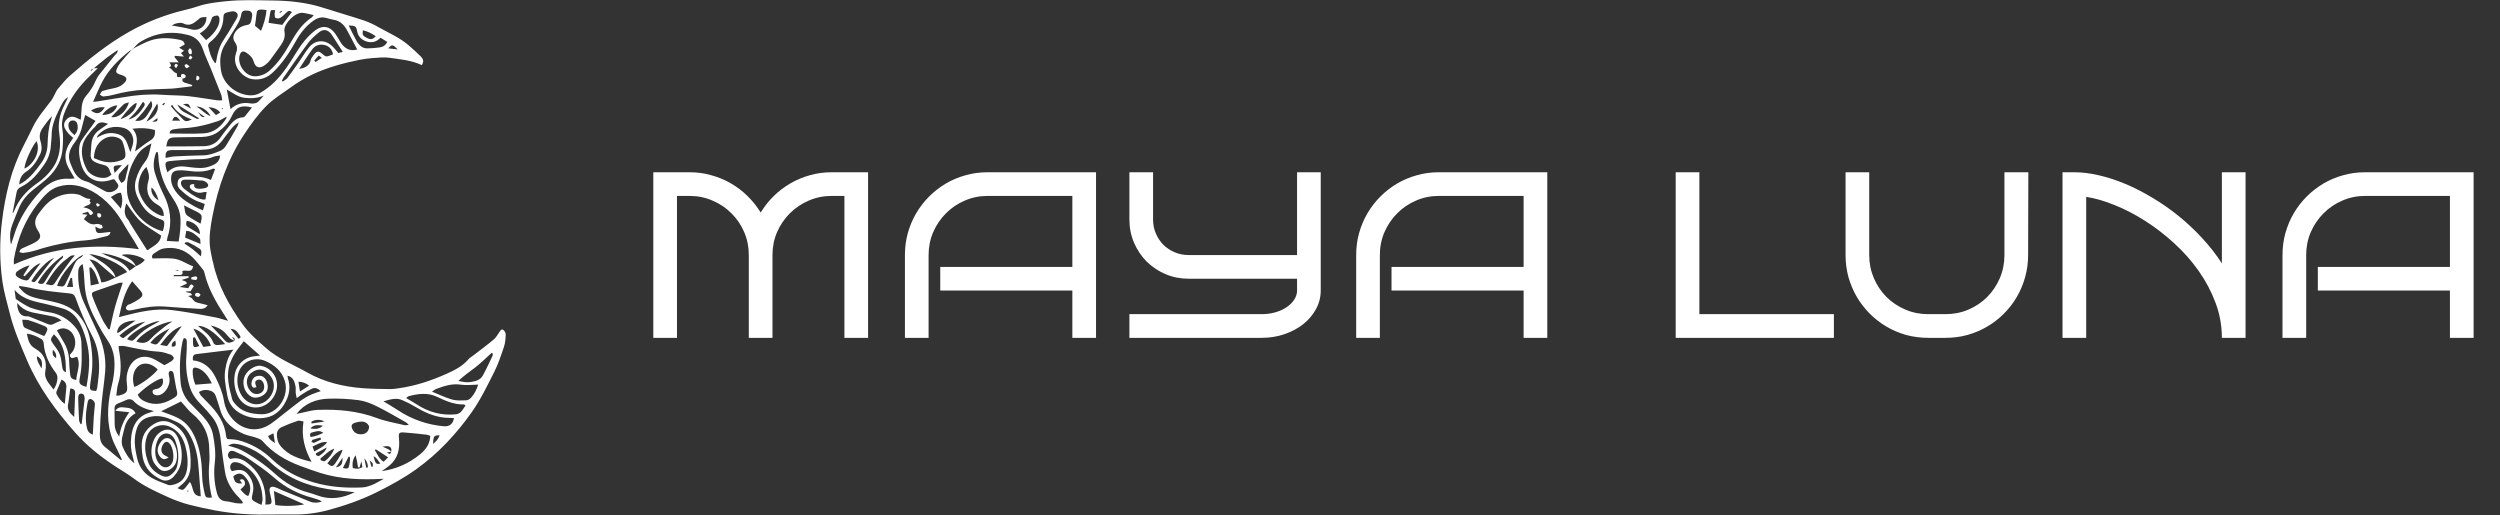 <svg width="296" height="61" viewBox="0 0 296 61" fill="none" xmlns="http://www.w3.org/2000/svg">
<rect x="0" y="0" width="296" height="61" fill="#333333" stroke="none"/>
<path d="M91.461 40H88.658V30.197C88.658 29.231 88.476 28.324 88.111 27.477C87.747 26.629 87.245 25.891 86.607 25.262C85.978 24.624 85.236 24.122 84.379 23.758C83.531 23.384 82.624 23.197 81.658 23.197H80.154V40H77.352V20.395H81.658C82.551 20.395 83.408 20.513 84.228 20.75C85.058 20.978 85.833 21.301 86.553 21.721C87.273 22.14 87.929 22.641 88.522 23.225C89.114 23.808 89.629 24.455 90.066 25.166C90.495 24.455 91.005 23.808 91.598 23.225C92.19 22.641 92.846 22.14 93.566 21.721C94.287 21.301 95.057 20.978 95.877 20.75C96.706 20.513 97.568 20.395 98.461 20.395H102.781V40H99.978V23.197H98.461C97.495 23.197 96.588 23.384 95.74 23.758C94.893 24.122 94.15 24.624 93.512 25.262C92.883 25.891 92.382 26.629 92.008 27.477C91.643 28.324 91.461 29.231 91.461 30.197V40ZM129.77 40H126.967V34.395H111.326V31.605H126.967V23.197H116.918C115.961 23.197 115.059 23.384 114.211 23.758C113.363 24.122 112.625 24.624 111.996 25.262C111.367 25.891 110.866 26.629 110.492 27.477C110.128 28.324 109.945 29.231 109.945 30.197V40H107.143V30.197C107.143 29.295 107.257 28.429 107.484 27.6C107.721 26.761 108.049 25.982 108.469 25.262C108.897 24.533 109.408 23.872 110 23.279C110.602 22.678 111.262 22.163 111.982 21.734C112.712 21.306 113.491 20.978 114.32 20.75C115.15 20.513 116.016 20.395 116.918 20.395H129.77V40ZM156.375 34.395C156.375 35.178 156.188 35.912 155.814 36.596C155.45 37.27 154.949 37.863 154.311 38.373C153.682 38.874 152.943 39.271 152.096 39.562C151.248 39.854 150.341 40 149.375 40H133.721V37.197H149.375C149.949 37.197 150.492 37.124 151.002 36.978C151.512 36.833 151.954 36.632 152.328 36.377C152.711 36.122 153.012 35.825 153.23 35.488C153.458 35.142 153.572 34.777 153.572 34.395V33H140.721C139.755 33 138.843 32.818 137.986 32.453C137.139 32.089 136.396 31.592 135.758 30.963C135.129 30.325 134.632 29.582 134.268 28.734C133.903 27.878 133.721 26.966 133.721 26V20.395H136.523V26C136.523 26.583 136.633 27.13 136.852 27.641C137.07 28.151 137.367 28.598 137.74 28.98C138.123 29.354 138.57 29.65 139.08 29.869C139.59 30.088 140.137 30.197 140.721 30.197H153.572V20.395H156.375V34.395ZM183.199 40H180.396V34.395H164.756V31.605H180.396V23.197H170.348C169.391 23.197 168.488 23.384 167.641 23.758C166.793 24.122 166.055 24.624 165.426 25.262C164.797 25.891 164.296 26.629 163.922 27.477C163.557 28.324 163.375 29.231 163.375 30.197V40H160.572V30.197C160.572 29.295 160.686 28.429 160.914 27.6C161.151 26.761 161.479 25.982 161.898 25.262C162.327 24.533 162.837 23.872 163.43 23.279C164.031 22.678 164.692 22.163 165.412 21.734C166.141 21.306 166.921 20.978 167.75 20.75C168.579 20.513 169.445 20.395 170.348 20.395H183.199V40ZM217.133 40H198.402V20.395H201.205V37.197H217.133V40ZM240.156 20.395L240.129 30.197C240.129 31.109 240.01 31.984 239.773 32.822C239.546 33.652 239.217 34.431 238.789 35.16C238.37 35.88 237.859 36.541 237.258 37.143C236.665 37.735 236.005 38.245 235.275 38.674C234.555 39.093 233.781 39.421 232.951 39.658C232.122 39.886 231.256 40 230.354 40H228.289C227.387 40 226.516 39.886 225.678 39.658C224.848 39.421 224.069 39.089 223.34 38.66C222.62 38.232 221.964 37.721 221.371 37.129C220.779 36.527 220.268 35.867 219.84 35.147C219.421 34.417 219.092 33.638 218.855 32.809C218.628 31.97 218.514 31.1 218.514 30.197V20.395H221.316V30.197C221.316 31.163 221.499 32.075 221.863 32.932C222.228 33.779 222.725 34.522 223.354 35.16C223.992 35.789 224.734 36.286 225.582 36.65C226.43 37.015 227.332 37.197 228.289 37.197H230.354C231.32 37.197 232.227 37.015 233.074 36.65C233.922 36.286 234.66 35.789 235.289 35.16C235.918 34.522 236.415 33.779 236.779 32.932C237.144 32.075 237.326 31.163 237.326 30.197V20.395H240.129H240.156ZM247.006 40H244.203V20.395H245.598C246.509 20.395 247.475 20.513 248.496 20.75C249.526 20.987 250.574 21.329 251.641 21.775C252.707 22.222 253.769 22.764 254.826 23.402C255.893 24.031 256.923 24.747 257.916 25.549C258.91 26.351 259.844 27.226 260.719 28.174C261.594 29.113 262.378 30.115 263.07 31.182V20.395H265.873V40H263.07C263.07 38.56 262.82 37.175 262.318 35.844C261.817 34.504 261.147 33.242 260.309 32.057C259.47 30.872 258.504 29.783 257.41 28.789C256.316 27.787 255.173 26.907 253.979 26.15C252.794 25.394 251.6 24.774 250.396 24.291C249.193 23.799 248.063 23.471 247.006 23.307V40ZM292.875 40H290.072V34.395H274.432V31.605H290.072V23.197H280.023C279.066 23.197 278.164 23.384 277.316 23.758C276.469 24.122 275.73 24.624 275.102 25.262C274.473 25.891 273.971 26.629 273.598 27.477C273.233 28.324 273.051 29.231 273.051 30.197V40H270.248V30.197C270.248 29.295 270.362 28.429 270.59 27.6C270.827 26.761 271.155 25.982 271.574 25.262C272.003 24.533 272.513 23.872 273.105 23.279C273.707 22.678 274.368 22.163 275.088 21.734C275.817 21.306 276.596 20.978 277.426 20.75C278.255 20.513 279.121 20.395 280.023 20.395H292.875V40Z" fill="white"/>
<g clip-path="url(#clip0)">
<path d="M49.938 7.709C48.704 7.126 47.399 7.028 46.123 6.841C45.471 6.745 44.789 6.83 44.123 6.876C43.587 6.913 43.054 6.986 42.528 7.093C40.641 7.479 38.793 7.972 37.032 8.797C36.084 9.248 35.182 9.788 34.337 10.41C33.399 11.093 32.398 11.68 31.566 12.514C30.517 13.567 29.661 14.764 28.856 15.997C26.93 18.933 25.81 22.195 25.152 25.614C24.925 26.79 24.735 27.994 24.86 29.205C24.916 29.754 25.057 30.296 25.161 30.84C25.174 30.905 25.205 30.966 25.218 31.032C25.785 33.774 27.114 36.147 28.727 38.403C29.506 39.492 30.502 40.327 31.487 41.201C32.936 42.485 34.726 43.166 36.376 44.101C38.442 45.268 40.691 45.797 43.035 45.969C44.104 46.045 45.178 46.052 46.251 46.069C46.563 46.06 46.874 46.028 47.182 45.972C49.194 45.697 51.1 45.057 52.94 44.228C53.874 43.808 54.794 43.335 55.479 42.522C55.634 42.343 55.864 42.221 56.058 42.071C56.853 41.456 57.664 40.86 58.435 40.215C58.717 39.979 58.917 39.637 59.127 39.322C59.245 39.144 59.361 38.919 59.575 39.054C59.661 39.116 59.733 39.196 59.785 39.289C59.837 39.382 59.868 39.484 59.876 39.59C59.858 40.078 59.828 40.585 59.675 41.043C59.337 42.056 58.999 43.083 58.518 44.035C57.699 45.661 56.893 47.336 55.845 48.815C54.021 51.391 51.883 53.694 49.282 55.557C47.818 56.606 46.264 57.453 44.66 58.253C42.745 59.209 40.744 59.897 38.686 60.442C37.341 60.787 35.954 60.946 34.565 60.914C33.268 60.895 31.967 60.936 30.67 60.926C29.933 60.921 29.195 60.883 28.459 60.827C26.398 60.669 24.383 60.259 22.389 59.755C21.525 59.525 20.682 59.221 19.87 58.846C18.484 58.221 17.099 57.596 15.868 56.675C15.07 56.071 14.185 55.58 13.35 55.016C11.73 53.928 10.219 52.706 8.924 51.242C6.621 48.639 4.568 45.883 3.195 42.648C2.435 40.861 1.655 39.085 1.181 37.2C0.856 35.904 0.464 34.609 0.28 33.295C-0.049 30.907 -0.059 28.485 0.249 26.094C0.426 24.59 0.709 23.1 1.097 21.635C1.527 20.04 2.131 18.497 2.898 17.034C3.241 16.383 3.563 15.721 3.884 15.057C4.442 13.896 5.286 12.94 6.052 11.924C6.26 11.648 6.393 11.314 6.562 11.008C6.635 10.846 6.725 10.691 6.831 10.548C7.299 10.012 7.737 9.437 8.27 8.97C10.471 7.037 12.749 5.195 15.314 3.752C17.362 2.597 19.564 1.735 21.854 1.192C22.397 1.063 22.939 0.917 23.467 0.738C24.536 0.375 25.639 0.266 26.754 0.148C28.587 -0.049 30.422 0.035 32.252 0.058C34.265 0.082 36.268 0.282 38.207 0.901C39.846 1.426 41.502 1.899 43.135 2.439C43.726 2.648 44.296 2.912 44.837 3.23C46.022 3.899 47.29 4.436 48.34 5.327C48.851 5.76 49.343 6.215 49.818 6.686C50.071 6.942 50.245 7.259 49.938 7.709ZM46.321 53.48C46.42 52.908 46.137 52.713 45.286 52.887C45.595 53.023 45.812 53.101 46.01 53.21C46.126 53.291 46.233 53.385 46.329 53.489L45.814 53.569C46.117 53.824 46.258 53.775 46.321 53.48ZM27.784 40.369C27.599 40.266 27.391 40.191 27.234 40.053C27.034 39.874 26.882 39.652 26.697 39.456C26.215 38.936 25.597 38.686 24.949 38.529C25.441 39.046 25.948 39.538 26.41 40.07C26.922 40.659 27.037 40.705 27.77 40.361C27.811 40.081 27.811 40.081 27.474 39.878L27.784 40.369ZM16.089 31.527C14.878 30.698 13.489 30.166 12.034 29.972C13.16 30.613 14.542 30.799 15.333 32.055L16.077 31.519C16.49 31.352 16.864 31.132 17.152 30.782C16.633 30.28 15.122 29.951 14.389 30.189C15.091 30.497 15.777 30.784 16.089 31.527ZM13.669 32.872L15.052 32.213C14.533 31.366 11.98 30.159 10.572 30.088C10.841 30.255 11.03 30.362 11.209 30.48C11.691 30.798 12.209 31.077 12.643 31.452C13.076 31.827 13.55 32.248 13.678 32.881C13.003 32.302 12.335 31.712 11.647 31.145C11.347 30.899 10.978 30.749 10.59 30.715C11.279 31.519 11.767 32.412 11.995 33.436C12.647 33.403 13.141 33.084 13.671 32.867L13.669 32.872ZM11.11 8.072H11.583C11.178 8.468 10.882 8.763 10.581 9.055C9.408 10.176 8.45 11.461 7.795 12.95C7.467 13.694 7.238 14.48 7.384 15.294C7.522 16.056 7.46 16.801 7.412 17.558C7.323 18.903 6.725 20.001 5.8 20.921C5.247 21.468 4.607 21.93 3.993 22.413C3.26 22.99 2.658 23.672 2.284 24.528C1.997 25.181 1.746 25.85 1.49 26.514C1.167 27.348 1.119 27.979 1.298 28.971C1.415 28.618 1.528 28.305 1.623 27.989C2.237 25.91 3.377 24.142 4.861 22.585C5.778 21.614 6.885 21.057 8.266 21.167C8.457 21.166 8.648 21.152 8.837 21.124C8.577 20.678 8.354 20.294 8.136 19.91C7.53 18.839 7.659 17.817 8.325 16.825L8.666 16.318C8.456 16.134 8.27 16.006 8.128 15.838C7.949 15.619 7.754 15.387 7.652 15.123C7.501 14.738 7.63 14.378 7.929 14.088C8.228 13.799 8.596 13.75 8.983 13.916C9.139 13.983 9.291 14.059 9.553 14.184C9.591 13.756 9.642 13.412 9.649 13.066C9.665 12.427 9.777 11.824 10.215 11.324C10.686 10.785 11.068 10.174 11.345 9.515C11.452 9.268 11.591 9.037 11.759 8.828C12.366 8.058 12.991 7.303 13.601 6.535C13.722 6.384 13.96 6.284 13.926 5.929C13.456 6.256 13.044 6.518 12.66 6.816C12.134 7.224 11.629 7.659 11.114 8.082L10.733 8.3L10.811 8.389L11.11 8.072ZM15.769 5.743L15.557 5.929C15.474 5.96 15.393 5.999 15.318 6.047C14.047 7.056 12.908 8.19 12.134 9.631C11.729 10.384 11.417 11.187 11.022 12.056C11.262 12.036 11.369 12.033 11.475 12.017C12.908 11.789 14.341 11.537 15.775 11.337C16.507 11.243 17.243 11.193 17.981 11.186C18.627 11.173 19.275 11.232 19.922 11.262C20.728 11.3 21.534 11.3 22.33 11.39C23.463 11.519 24.588 11.717 25.717 11.877C25.914 11.889 26.111 11.889 26.308 11.877C26.267 11.632 26.264 11.407 26.189 11.21C25.805 10.213 25.407 9.223 25.007 8.232C24.682 7.428 24.302 6.643 24.021 5.821C23.723 4.934 23.162 4.367 22.269 4.14C20.238 3.625 18.313 3.891 16.535 5.014C16.246 5.206 16.021 5.5 15.769 5.743ZM16.45 29.5C16.229 29.12 16.049 28.794 15.854 28.477C15.527 27.947 15.168 27.435 14.863 26.894C13.872 25.134 12.657 23.579 10.836 22.607C9.597 21.947 8.275 21.663 6.889 22.1C5.856 22.427 5.187 23.235 4.542 24.033C2.983 25.972 2.09 28.214 1.653 30.642C1.614 30.866 1.648 31.102 1.648 31.311C6.385 29.188 11.284 28.848 16.447 29.502L16.45 29.5ZM23.773 58.76C23.708 57.911 23.651 57.137 23.589 56.366C23.538 55.741 23.499 55.115 23.422 54.501C23.274 53.362 22.957 52.278 22.347 51.286C22.008 50.737 21.588 50.273 21.012 50.001C20.026 49.534 19.031 49.09 17.861 49.332C17.059 49.498 16.517 49.876 16.232 50.639C15.774 51.873 15.963 53.094 16.258 54.327C16.495 55.329 17.088 56.067 17.941 56.567C18.553 56.924 19.244 57.152 19.908 57.415C20.041 57.469 20.218 57.446 20.368 57.42C21.395 57.241 21.968 56.631 22.139 55.598C22.291 54.674 22.196 53.768 21.96 52.88C21.683 51.852 21.153 51.004 20.127 50.531C19.088 50.047 17.817 50.531 17.419 51.614C17.027 52.676 17.169 53.739 17.556 54.755C17.835 55.488 18.431 55.986 19.142 56.322C19.485 56.484 19.844 56.505 20.163 56.273C20.531 56.005 20.848 55.675 20.961 55.224C21.23 54.153 21.12 53.101 20.711 52.08C20.655 51.958 20.584 51.843 20.498 51.739C20.102 51.223 19.437 51.183 18.983 51.639C18.408 52.214 18.007 54.002 18.919 54.987C19.412 55.518 20.068 55.433 20.391 54.782C20.677 54.21 20.496 52.945 20.063 52.487C19.86 52.271 19.615 52.25 19.424 52.467C19.005 52.951 18.935 53.685 19.622 53.977C19.732 54.023 19.835 54.087 19.967 54.155C19.519 54.458 19.26 54.428 18.96 54.083C18.522 53.578 18.572 52.898 19.095 52.256C19.532 51.72 20.098 51.73 20.476 52.309C20.899 52.954 21.054 53.737 20.908 54.493C20.799 55.118 20.253 55.66 19.658 55.755C19.063 55.85 18.726 55.424 18.396 55.025C17.663 54.142 17.829 52.322 18.622 51.47C19.413 50.618 20.554 50.608 21.086 51.86C21.478 52.779 21.624 53.728 21.445 54.737C21.323 55.412 21.006 55.947 20.56 56.434C20.154 56.876 19.601 57.027 19.096 56.791C17.992 56.27 17.177 55.475 16.918 54.239C16.835 53.801 16.789 53.358 16.779 52.912C16.735 51.751 17.174 50.844 18.201 50.222C18.871 49.816 19.529 49.73 20.239 50.061C21.206 50.508 21.841 51.26 22.197 52.248C22.543 53.209 22.606 54.207 22.562 55.219C22.521 56.173 22.138 56.937 21.36 57.502C21.244 57.596 21.133 57.697 21.027 57.803C21.595 58.078 21.679 58.071 21.986 57.697C22.146 57.505 22.296 57.303 22.482 57.064C22.945 57.654 22.66 58.704 23.77 58.762L23.773 58.76ZM42.295 5.86C41.896 5.106 41.505 4.386 41.13 3.658C40.772 2.966 40.288 2.459 39.476 2.334C39.211 2.289 38.95 2.225 38.694 2.143C38.111 1.964 37.602 2.097 37.113 2.445C36.217 3.081 35.56 3.919 35.033 4.864C34.292 6.195 33.464 7.454 32.36 8.526C31.656 9.209 30.828 9.526 29.851 9.371C28.668 9.183 27.447 7.753 27.931 6.357C28.101 5.871 28.153 5.463 27.807 4.986C27.491 4.554 27.628 4.049 27.98 3.631C28.317 3.236 28.761 3.036 29.257 2.956C29.518 2.915 29.665 2.789 29.724 2.551C29.786 2.336 29.829 2.117 29.854 1.895C29.884 1.496 29.727 1.304 29.339 1.259C28.927 1.21 28.628 1.28 28.569 1.681C28.461 2.405 28.058 3.006 27.673 3.61C27.327 4.157 26.983 4.704 26.645 5.256C26.253 5.888 26.056 6.621 26.078 7.363C26.094 7.953 26.152 8.592 26.393 9.117C26.599 9.566 26.893 9.97 27.259 10.303C27.624 10.637 28.053 10.894 28.52 11.06C29.299 11.347 30.12 11.417 30.858 10.97C31.452 10.617 32.004 10.196 32.5 9.715C33.504 8.719 34.271 7.537 35.008 6.332C35.624 5.319 36.333 4.367 37.278 3.627C38.182 2.922 39.09 3.091 39.735 4.046C39.922 4.324 40.093 4.615 40.26 4.903C40.73 5.697 41.364 6.125 42.295 5.86ZM30.367 45.823C30.074 45.983 29.901 45.901 29.804 45.645C29.696 45.362 29.859 44.871 30.112 44.674C30.394 44.454 30.911 44.431 31.187 44.627C31.669 44.971 31.864 45.89 31.56 46.389C31.22 46.946 30.342 47.246 29.8 46.991C29.057 46.641 28.645 45.624 28.893 44.748C29.116 43.959 30.127 43.203 30.869 43.313C31.385 43.388 31.857 43.645 32.199 44.037C33.321 45.297 32.758 47.047 31.599 47.832C30.384 48.655 28.791 48.209 28.153 46.879C27.804 46.148 27.671 45.334 27.769 44.53C27.827 43.936 28.087 43.379 28.507 42.953C28.926 42.526 29.479 42.256 30.073 42.186C30.28 42.158 30.486 42.134 30.79 42.096L28.868 40.4C28.491 40.901 28.128 41.322 27.837 41.789C27.576 42.202 27.364 42.643 27.206 43.105C26.737 44.514 27.135 45.884 27.482 47.247C27.534 47.453 27.689 47.644 27.829 47.812C28.645 48.789 29.749 49.01 30.956 49.048C32.844 49.107 34.285 46.923 33.723 45.102C33.348 43.891 32.46 43.199 31.411 42.738C30.043 42.138 28.316 42.889 28.129 44.642C28.034 45.404 28.205 46.176 28.613 46.827C29.23 47.795 30.507 48.277 31.564 47.423C32.386 46.76 32.83 45.426 31.923 44.394C31.296 43.684 30.552 43.523 29.75 44.148C28.885 44.823 29.212 46.06 29.881 46.502C30.07 46.625 30.297 46.677 30.521 46.648C30.745 46.618 30.951 46.51 31.102 46.342C31.364 46.042 31.328 45.408 31.033 45.108C30.959 45.023 30.857 44.965 30.745 44.947C30.633 44.928 30.518 44.949 30.419 45.005C30.204 45.115 30.179 45.309 30.258 45.522C30.289 45.623 30.327 45.72 30.367 45.823ZM18.07 30.601C18.891 30.601 19.719 30.533 20.53 30.62C21.377 30.709 22.079 31.245 22.866 31.534C22.697 32.448 21.983 31.843 21.578 32.114C21.701 32.457 21.531 32.583 21.183 32.561C20.981 32.549 20.778 32.561 20.576 32.561C20.576 32.609 20.576 32.657 20.576 32.705H22.319C22.33 32.763 22.341 32.819 22.352 32.876L21.521 33.144C21.747 33.295 22.068 33.228 22.127 33.574L21.278 33.981L22.286 34.121C22.589 33.585 22.589 33.585 22.948 33.864C22.822 34.066 22.695 34.269 22.566 34.477L21.976 34.523C22.201 34.753 22.612 34.523 22.735 34.947L22.28 35.051C22.477 35.183 22.718 35.263 22.818 35.428C23.021 35.762 23.321 35.836 23.657 35.902C23.948 35.959 24.233 36.049 24.588 36.143C24.284 36.58 23.923 36.584 23.576 36.565C22.259 36.489 20.941 36.417 19.628 36.303C18.383 36.194 17.176 36.371 15.973 36.646C15.737 36.712 15.494 36.75 15.249 36.759C15.127 36.759 14.934 36.63 14.908 36.526C14.882 36.422 14.987 36.239 15.087 36.141C15.187 36.043 15.335 36.052 15.451 35.987C15.822 35.784 16.214 35.605 16.546 35.35C16.956 35.035 16.942 34.766 16.607 34.393C16.299 34.051 16.002 33.7 15.649 33.294C14.744 34.539 14.418 35.994 14.084 37.553C14.393 37.471 14.6 37.414 14.808 37.361C16.632 36.897 18.462 36.484 20.363 36.715C21.006 36.794 21.648 36.887 22.287 36.994C23.362 37.178 24.442 37.368 25.512 37.581C25.983 37.67 26.44 37.833 27 37.989C26.839 37.728 26.738 37.559 26.63 37.393C25.604 35.817 24.653 34.205 24.218 32.348C24.198 32.215 24.149 32.088 24.076 31.975C23.674 31.475 23.287 30.957 22.837 30.502C21.87 29.527 20.666 29.185 19.331 29.43C18.937 29.503 18.573 29.788 18.221 30.016C18.037 30.141 17.912 30.348 18.07 30.601ZM45.444 56.688C42.787 56.832 40.314 56.745 37.909 55.991C37.12 55.744 36.343 55.455 35.568 55.171C33.844 54.533 32.299 53.626 31.077 52.218C30.905 52.019 30.596 51.916 30.331 51.824C29.824 51.646 29.279 51.572 28.794 51.355C27.482 50.768 26.443 49.903 26.05 48.437C25.912 47.92 25.714 47.419 25.553 46.909C25.506 46.747 25.418 46.601 25.296 46.485C25.174 46.369 25.024 46.286 24.86 46.247C24.643 46.176 24.414 46.155 24.188 46.184C23.962 46.213 23.746 46.292 23.555 46.415C23.644 46.582 23.694 46.734 23.793 46.843C24.062 47.141 24.353 47.419 24.633 47.705C25.714 48.812 26.61 50.015 26.767 51.622C26.792 51.748 26.837 51.869 26.901 51.98C27.363 52.023 27.771 52.01 28.155 52.106C29.681 52.494 31.078 53.276 32.204 54.373C33.629 55.733 35.323 56.594 37.202 57.133C39.081 57.672 40.988 57.802 42.919 57.71C43.328 57.69 43.745 57.539 44.131 57.384C44.537 57.215 44.915 56.97 45.444 56.688ZM27.636 41.394C26.067 41.583 24.693 41.743 23.323 41.917C22.884 41.972 22.785 42.148 22.84 42.667C24.117 42.795 24.961 43.555 25.506 44.644C25.954 45.537 26.351 46.45 26.516 47.452C26.583 47.871 26.711 48.278 26.896 48.661C27.856 50.598 30.073 51.577 32.099 50.152C32.774 49.678 33.397 49.132 34.057 48.634C34.983 47.939 35.838 47.135 36.93 46.685C37.255 46.551 37.591 46.445 37.974 46.307C37.641 45.973 37.294 45.849 36.913 46.026C36.516 46.224 36.131 46.444 35.758 46.684C35.579 46.794 35.414 46.935 35.131 47.143C35.073 46.836 35.023 46.656 35.008 46.473C34.99 46.229 35.042 45.974 34.989 45.739C34.871 45.212 34.754 44.656 34.037 44.477C34.045 44.58 34.061 44.682 34.085 44.782C34.401 45.723 34.294 46.632 33.853 47.504C33.356 48.487 32.622 49.227 31.511 49.44C30.489 49.636 29.431 49.472 28.519 48.974C27.656 48.518 27.107 47.82 26.921 46.863C26.802 46.25 26.692 45.634 26.632 45.014C26.591 44.596 26.604 44.173 26.671 43.758C26.805 42.95 27.01 42.155 27.636 41.394ZM21.756 40.028C21.699 40.161 21.651 40.297 21.612 40.437C21.281 42.022 21.238 43.631 21.377 45.232C21.445 46.128 21.81 46.977 22.414 47.644C22.927 48.203 23.494 48.715 24.003 49.275C24.56 49.892 25.043 50.58 25.205 51.409C25.424 52.525 25.57 53.649 25.431 54.797C25.291 55.975 25.372 57.168 25.67 58.316C25.818 58.9 26.109 59.318 26.793 59.358C27.169 59.379 27.536 59.516 27.911 59.573C28.165 59.601 28.421 59.615 28.678 59.616L28.755 59.473C28.62 59.287 28.475 59.108 28.32 58.937C27.458 58.08 26.838 57.082 26.639 55.876C26.44 54.671 26.27 53.453 26.146 52.236C26.039 51.192 25.793 50.209 25.127 49.378C24.709 48.857 24.264 48.358 23.794 47.882C23.167 47.251 22.682 46.561 22.434 45.694C22.089 44.538 21.966 43.328 22.069 42.126C22.119 41.59 22.116 41.054 22.116 40.518C22.115 40.317 22.137 40.057 21.756 40.028ZM14.32 54.485L14.434 54.407C14.195 53.909 13.97 53.402 13.717 52.912C12.707 50.983 12.642 48.939 12.981 46.852C13.109 46.061 13.356 45.287 13.46 44.494C13.651 43.037 13.647 41.604 12.743 40.315C12.318 39.686 11.929 39.033 11.578 38.361C10.894 37.102 10.283 35.806 10.09 34.368C9.993 33.641 9.982 32.903 9.919 32.17C9.896 31.895 9.837 31.625 9.779 31.261C9.356 31.524 9.275 31.83 9.263 32.171C9.218 33.413 9.392 34.619 9.909 35.76C10.426 36.9 10.931 38.035 11.468 39.159C12.203 40.677 12.582 42.272 12.454 43.953C12.353 45.241 12.14 46.519 12.025 47.805C11.919 49.002 11.846 50.203 11.82 51.404C11.81 51.93 11.91 52.482 12.364 52.863C13.011 53.409 13.665 53.944 14.317 54.485H14.32ZM19.078 48.695C19.767 48.963 20.456 49.176 21.088 49.499C22.18 50.055 22.809 51.038 23.231 52.14C23.755 53.508 23.909 54.942 23.935 56.402C23.948 57.084 24.082 57.772 24.234 58.44C24.348 58.942 24.437 58.951 25.095 58.913C24.748 57.532 24.645 56.101 24.79 54.685C24.841 54.202 24.777 53.703 24.776 53.217C24.776 51.483 24.117 50.068 22.752 48.972C22.409 48.695 22.14 48.326 21.838 47.998C21.69 47.838 21.545 47.676 21.421 47.541L19.078 48.695ZM35.103 49.006C35.317 48.959 35.53 48.91 35.744 48.869C36.359 48.749 36.97 48.554 37.588 48.53C39.994 48.44 42.357 48.644 44.648 49.506C45.685 49.896 46.804 50.075 47.889 50.337C48.016 50.368 48.157 50.325 48.399 50.309C48.234 50.153 48.167 50.059 48.076 50.009C46.928 49.366 45.796 48.69 44.617 48.108C43.944 47.776 43.208 47.483 42.467 47.381C41.292 47.226 40.107 47.166 38.923 47.202C37.435 47.246 36.093 47.745 35.103 49.006ZM37.138 1.786C36.632 1.681 36.228 1.556 35.816 1.519C34.958 1.441 33.629 2.763 33.665 3.622C33.668 3.667 33.674 3.711 33.683 3.755C33.791 4.343 33.603 4.853 33.266 5.325C32.837 5.924 32.421 6.531 31.978 7.119C31.816 7.332 31.624 7.521 31.409 7.682C30.76 8.171 30.257 8.05 30.032 7.279C29.891 6.796 29.575 6.529 29.215 6.271C28.782 5.96 28.515 6.064 28.373 6.562C28.071 7.629 29.042 9.087 30.263 9.031C30.892 9.007 31.492 8.756 31.951 8.326C32.916 7.468 33.626 6.409 34.259 5.304C34.963 4.076 35.679 2.872 36.901 2.07C36.95 2.037 36.983 1.973 37.138 1.786ZM11.386 46.295C11.443 46.16 11.487 46.02 11.517 45.876C11.601 45.123 11.723 44.369 11.733 43.615C11.751 42.311 11.562 41.033 10.952 39.854C10.177 38.37 9.505 36.834 8.942 35.259C8.81 34.887 8.6 34.776 8.208 34.736C6.609 34.571 5.003 34.431 3.433 34.048C3.061 33.958 2.674 33.921 2.293 33.859L2.226 33.988C2.436 34.206 2.626 34.447 2.859 34.637C3.412 35.09 4.09 35.253 4.77 35.403C5.707 35.611 6.656 35.748 7.56 36.106C8.656 36.539 9.442 37.281 10.002 38.288C10.527 39.225 10.707 40.263 10.837 41.302C10.925 42.008 10.952 42.721 10.919 43.432C10.889 44.147 10.751 44.848 10.673 45.557C10.603 46.182 10.668 46.246 11.386 46.295ZM1.865 35.394C2.235 35.639 2.484 35.824 2.751 35.977C3.078 36.163 3.405 36.374 3.759 36.483C4.397 36.69 5.05 36.848 5.713 36.955C6.828 37.102 7.86 37.624 8.638 38.435C9.265 39.065 9.614 39.745 9.64 40.612C9.681 41.971 9.74 43.327 9.46 44.676C9.301 45.436 9.413 45.557 10.232 45.811C10.537 44.136 10.725 42.471 10.336 40.784C10.134 39.91 9.878 39.062 9.451 38.268C9.011 37.45 8.395 36.824 7.491 36.544C6.854 36.346 6.204 36.187 5.555 36.028C4.19 35.702 2.758 35.528 1.725 34.32C1.772 34.702 1.824 35.085 1.865 35.394ZM19.278 27.373C19.346 27.155 19.399 26.933 19.437 26.708C19.492 26.161 19.423 26.102 18.881 25.917C18.591 25.808 18.312 25.67 18.048 25.506C17.287 25.059 16.813 24.367 16.417 23.605C16.035 22.871 15.849 22.134 16.082 21.295C16.301 20.498 16.682 19.756 17.202 19.113C17.683 18.514 17.709 17.789 17.932 16.979C17.168 17.37 16.63 17.767 16.236 18.365C15.363 19.697 14.93 21.154 15.048 22.735C15.195 24.749 17.234 26.894 19.278 27.373ZM26.978 52.75C27.572 52.947 28.102 53.046 28.554 53.285C30.015 54.066 31.376 55.02 32.605 56.129C33.752 57.163 35.046 57.932 36.548 58.328C36.894 58.417 37.233 58.534 37.568 58.658C39.113 59.232 40.577 58.986 42.001 58.275C40.935 58.156 39.872 58.08 38.823 57.911C36.205 57.489 33.843 56.501 31.899 54.644C30.988 53.779 29.898 53.126 28.704 52.731C28.366 52.616 28.013 52.55 27.656 52.533C27.451 52.528 27.237 52.664 26.978 52.75ZM19.465 43.238C19.752 43.078 20.037 42.944 20.292 42.767C20.423 42.678 20.603 42.482 20.577 42.383C20.548 42.294 20.499 42.213 20.435 42.144C20.371 42.075 20.293 42.021 20.206 41.986C19.742 41.832 19.262 41.662 18.781 41.636C17.411 41.557 16.085 41.254 14.749 40.979C14.53 40.934 14.295 40.973 14.042 40.973C14.053 41.141 14.049 41.229 14.066 41.315C14.321 42.685 14.424 44.046 13.998 45.412C13.857 45.858 13.841 46.352 13.765 46.841C13.862 46.85 13.959 46.85 14.055 46.841C15.064 46.559 15.143 46.433 15.018 45.399C14.932 44.8 15.007 44.19 15.236 43.629C15.746 42.414 16.881 41.928 18.087 42.456C18.553 42.656 18.976 42.959 19.465 43.238ZM16.055 48.933C15.271 49.354 14.881 50.01 14.721 50.764C14.57 51.483 14.216 52.211 14.553 52.968C14.857 53.645 15.211 54.294 15.909 54.856C15.825 54.516 15.781 54.301 15.719 54.091C15.499 53.315 15.438 52.503 15.539 51.704C15.658 50.646 16.05 49.705 17.022 49.138C17.355 48.943 17.75 48.856 18.234 48.674C17.249 48.448 16.427 48.145 15.79 47.459C15.594 47.247 15.274 47.209 14.975 47.343C14.65 47.488 14.326 47.637 13.989 47.762C13.702 47.87 13.557 48.046 13.563 48.361C13.575 49.007 13.554 49.655 13.578 50.3C13.595 50.762 13.746 51.188 14.116 51.688C14.283 50.569 14.685 49.695 15.305 48.807L13.664 48.635C13.993 48.104 14.452 48.223 14.842 48.257C15.293 48.297 15.769 48.369 16.055 48.933ZM45.196 55.777C46.933 55.551 48.432 54.854 49.751 53.78C50.425 53.232 50.902 52.551 50.948 51.612C50.824 51.552 50.693 51.506 50.559 51.474C49.67 51.376 48.781 51.266 47.889 51.206C47.228 51.161 47.173 51.267 47.236 51.921C47.364 53.16 47.116 54.279 46.11 55.121C45.823 55.36 45.502 55.559 45.196 55.777ZM35.933 49.898C35.64 49.859 35.427 49.767 35.264 49.822C34.608 50.036 33.966 50.288 33.34 50.577C33.174 50.649 33.033 50.769 32.934 50.92C32.835 51.072 32.783 51.249 32.784 51.429C32.788 51.93 32.894 52.412 33.217 52.803C34.158 53.952 35.49 54.346 36.891 54.679C36.071 53.203 35.653 51.672 35.933 49.898ZM1.489 25.212L1.546 25.233C1.675 24.959 1.8 24.681 1.936 24.409C2.511 23.261 3.396 22.391 4.439 21.666C5.162 21.174 5.786 20.552 6.281 19.833C7.108 18.616 7.229 17.22 7.021 15.844C6.841 14.672 7.048 13.635 7.538 12.607C7.717 12.235 7.896 11.862 8.075 11.49C7.822 11.633 7.612 11.839 7.464 12.088C7.289 12.373 7.147 12.678 6.997 12.982C6.528 13.926 6.119 14.886 6.116 15.971C6.116 16.371 6.051 16.775 6.026 17.171C5.994 17.978 5.734 18.759 5.276 19.425C4.523 20.524 3.702 21.54 2.469 22.143C2.224 22.263 2.028 22.43 1.973 22.732C1.821 23.558 1.652 24.382 1.489 25.212ZM10.09 13.611C9.957 14.1 9.827 14.504 9.741 14.908C9.596 15.632 9.284 16.312 8.831 16.894C8.288 17.592 7.961 18.395 8.31 19.267C8.686 20.206 9.037 21.202 10.222 21.484C10.54 21.56 10.831 21.758 11.127 21.916C11.575 22.155 12.023 22.418 12.471 22.651C12.919 22.884 13.589 22.718 13.91 22.278C14.204 21.875 13.778 21.64 13.633 21.344C13.607 21.291 13.533 21.262 13.466 21.209C13.386 21.23 13.3 21.246 13.218 21.275C11.528 21.873 10.122 21.174 9.609 19.463C9.493 19.079 9.416 18.684 9.379 18.285C9.329 17.704 9.342 17.106 9.668 16.598C10.027 16.037 10.447 15.514 10.839 14.974C10.99 14.767 11.138 14.558 11.311 14.316L10.09 13.611ZM38.099 59.393C38.037 59.336 37.968 59.285 37.895 59.243C37.6 59.14 37.307 59.027 37.005 58.946C35.295 58.49 33.772 57.718 32.433 56.535C31.485 55.697 30.419 54.988 29.373 54.267C28.899 53.941 28.356 53.711 27.829 53.47C27.587 53.359 27.273 53.297 27.096 53.569C26.92 53.84 26.959 54.119 27.249 54.347C27.973 54.126 28.62 54.325 29.207 54.748C30.551 55.719 31.282 57.047 31.425 58.691C31.456 59.04 31.425 59.393 31.425 59.74C32.108 59.75 32.206 59.66 32.124 59.127C32.077 58.82 31.978 58.52 31.929 58.213C31.85 57.726 32.069 57.53 32.544 57.677C32.862 57.778 33.159 57.945 33.468 58.07C34.543 58.51 35.618 58.943 36.694 59.385C37.144 59.571 37.587 59.547 38.099 59.393ZM19.69 17.334C20.121 17.334 20.497 17.334 20.875 17.334C21.966 17.327 23.056 17.334 24.147 17.308C24.926 17.292 25.58 16.987 26.054 16.356C26.295 16.036 26.51 15.694 26.771 15.389C27.322 14.738 27.757 13.921 28.782 13.894C28.871 13.88 28.951 13.832 29.006 13.761C29.281 13.43 29.544 13.09 29.835 12.724C28.581 12.406 27.942 12.658 27.455 13.718C27.096 14.499 26.54 15.082 25.872 15.582C25.281 16.028 24.588 16.2 23.861 16.219C22.838 16.246 21.814 16.229 20.791 16.26C19.98 16.285 19.83 16.445 19.69 17.334ZM14.537 33.462C14.333 33.48 14.183 33.462 14.051 33.51C13.162 33.811 12.279 34.125 11.393 34.432C10.865 34.615 10.781 34.685 10.976 35.203C11.305 36.075 11.693 36.93 12.092 37.773C12.295 38.201 12.587 38.588 12.839 38.994L12.999 38.967C13.21 38.064 13.392 37.154 13.641 36.262C13.89 35.37 14.207 34.481 14.537 33.462ZM18.68 18.022L18.535 17.988C18.481 18.076 18.435 18.169 18.398 18.265C18.18 19.007 18.113 19.773 18.351 20.505C18.619 21.353 18.951 22.179 19.345 22.976C20.176 24.626 20.421 26.308 19.835 28.082C19.796 28.23 19.767 28.379 19.745 28.529L21.153 28.601C21.309 27.661 21.417 26.762 21.368 25.849C21.317 24.903 20.89 24.101 20.369 23.337C19.353 21.849 18.792 20.206 18.742 18.398C18.73 18.272 18.709 18.146 18.68 18.022ZM55.124 48.005C54.989 47.927 54.95 47.885 54.914 47.886C53.754 47.915 52.739 47.453 51.721 46.974C50.646 46.467 49.539 46.608 48.438 46.892C48.322 46.921 48.226 47.026 48.079 47.128C48.527 47.396 48.941 47.616 49.328 47.87C50.742 48.803 52.284 49.217 53.978 49.054C54.194 49.027 54.395 48.934 54.554 48.786C54.766 48.57 54.922 48.292 55.124 48.005ZM45.399 47.514C46.06 47.918 46.593 48.223 47.101 48.56C48.723 49.641 50.591 50.297 52.534 50.468C53.212 50.529 53.628 50.21 53.754 49.504C53.267 49.474 52.775 49.48 52.296 49.406C51.153 49.227 50.129 48.748 49.148 48.15C48.652 47.853 48.135 47.592 47.603 47.366C46.908 47.068 46.231 47.285 45.399 47.514ZM11.115 18.713C11.318 18.796 11.499 18.872 11.682 18.946C12.496 19.277 13.403 19.301 14.233 19.014C14.746 18.846 14.901 18.651 14.845 18.121C14.788 17.662 14.674 17.212 14.505 16.781C14.437 16.602 14.223 16.424 14.034 16.345C13.373 16.065 12.733 16.125 12.137 16.557C11.404 17.085 11.163 17.836 11.115 18.713ZM12.79 14.669C12.19 14.417 11.681 14.359 11.296 14.964C11.215 15.092 11.066 15.176 10.966 15.294C10.489 15.856 9.98 16.404 9.795 17.143C9.533 18.198 9.817 19.185 10.304 20.104C10.672 20.799 11.917 21.238 12.666 21.004C12.86 20.943 13.024 20.791 13.204 20.679C13.11 20.481 13.024 20.367 13 20.24C12.899 19.794 12.606 19.583 12.169 19.497C11.884 19.439 11.606 19.35 11.342 19.229C10.833 18.997 10.692 18.715 10.744 18.164C10.775 17.832 10.8 17.499 10.817 17.165C10.854 16.459 11.118 15.865 11.695 15.435C12.035 15.183 12.387 14.949 12.79 14.669ZM16.313 46.72C16.478 47.167 16.813 47.378 17.187 47.543C18.474 48.108 19.629 47.754 20.729 47.03C20.986 46.86 21.027 46.642 20.951 46.335C20.807 45.755 20.727 45.158 20.616 44.569C20.583 44.395 20.567 44.211 20.485 44.059C20.449 44.009 20.401 43.97 20.345 43.944C20.29 43.918 20.228 43.906 20.167 43.91C20.077 43.931 19.971 44.093 19.968 44.195C19.968 44.392 20.028 44.59 20.063 44.787C20.185 45.489 19.68 46.447 19.031 46.72C18.891 46.785 18.737 46.814 18.583 46.805C18.338 46.775 18.078 46.698 18.066 46.384C18.056 46.102 18.3 46.107 18.493 46.067C18.581 46.05 18.667 46.025 18.75 45.989C19.232 45.768 19.418 45.313 19.241 44.803C18.713 44.817 17.305 45.734 16.313 46.72ZM14.962 24.071C14.694 24.822 14.643 25.476 15.196 26.061C15.299 26.169 15.335 26.338 15.418 26.47C16.069 27.504 16.723 28.537 17.38 29.567C17.398 29.596 17.459 29.598 17.505 29.614C18.113 29.117 18.994 28.857 19.067 27.881C16.652 26.311 16.653 26.515 14.962 24.071ZM24.247 24.155C24.022 24.065 23.882 24.003 23.735 23.956C22.791 23.662 22.028 23.092 21.323 22.421C21.026 22.138 20.964 21.81 21.063 21.444C21.162 21.078 21.477 20.997 21.79 20.939C21.968 20.914 22.147 20.902 22.327 20.904C23.223 20.872 24.106 20.914 24.978 21.308C25.157 20.829 25.31 20.428 25.463 20.02C25.33 19.982 25.284 19.949 25.25 19.961C24.222 20.425 23.158 20.352 22.082 20.204C21.749 20.157 21.412 20.148 21.077 20.177C20.506 20.23 20.303 20.474 20.258 21.04C20.232 21.465 20.333 21.888 20.548 22.256C21.127 23.339 22.118 23.94 23.146 24.503C23.415 24.648 23.698 24.759 24.026 24.909C24.101 24.632 24.161 24.428 24.243 24.155H24.247ZM56.618 45.538C55.889 45.547 55.217 45.643 54.573 45.545C53.521 45.384 52.588 45.704 51.645 46.049C51.493 46.105 51.366 46.228 51.145 46.37C51.998 46.715 52.742 47.084 53.528 47.306C54.048 47.453 54.63 47.414 55.182 47.4C55.403 47.375 55.607 47.271 55.757 47.108C56.168 46.664 56.433 46.129 56.618 45.538ZM25.472 7.483C25.527 7.446 25.555 7.438 25.561 7.423C25.585 7.338 25.604 7.252 25.618 7.165C25.745 6.297 25.981 5.468 26.475 4.727C26.943 4.022 27.383 3.298 27.806 2.565C27.985 2.25 28.323 1.851 28.036 1.531C27.733 1.193 27.241 1.39 26.83 1.486C26.578 1.545 26.457 1.715 26.457 1.97C26.448 3.252 25.846 4.218 24.864 4.994C24.744 5.089 24.604 5.304 24.633 5.423C24.81 6.147 24.971 6.886 25.472 7.483ZM19.613 18.699C19.963 18.637 20.306 18.538 20.654 18.521C21.79 18.461 22.928 18.415 24.067 18.394C24.803 18.381 25.468 18.12 26.121 17.84C26.381 17.71 26.598 17.509 26.748 17.26C27.226 16.507 27.664 15.729 28.111 14.957C28.17 14.857 28.188 14.735 28.267 14.496C27.759 14.764 27.505 15.104 27.244 15.428C26.922 15.827 26.624 16.245 26.308 16.651C25.86 17.22 25.298 17.606 24.569 17.682C23.993 17.743 23.411 17.765 22.831 17.771C22.004 17.783 21.175 17.746 20.348 17.771C19.706 17.788 19.566 17.982 19.613 18.699ZM40.587 6.14C40.202 5.541 39.833 4.967 39.464 4.393C39.385 4.259 39.298 4.129 39.203 4.006C38.794 3.513 38.299 3.408 37.797 3.806C37.313 4.188 36.837 4.61 36.471 5.103C35.46 6.458 34.507 7.857 33.535 9.241C33.474 9.342 33.422 9.449 33.379 9.558L33.478 9.653C33.664 9.515 33.895 9.409 34.031 9.232C34.503 8.616 34.947 7.982 35.392 7.343C35.8 6.759 36.154 6.132 36.607 5.587C37.324 4.721 38.432 4.66 39.265 5.397C39.545 5.644 39.771 5.95 40.066 6.28L40.587 6.14ZM6.738 39.119C7.002 39.574 7.239 40 7.492 40.416C7.936 41.117 8.176 41.928 8.185 42.757C8.199 43.291 8.243 43.824 8.314 44.354C8.36 44.761 8.51 44.886 9.027 45.003C9.071 44.089 9.597 43.205 9.136 42.247C9.043 42.259 8.951 42.279 8.861 42.308C8.667 42.392 8.463 42.47 8.323 42.247C8.184 42.025 8.373 41.89 8.507 41.738C9.08 41.084 9.03 39.905 8.417 39.295C7.952 38.828 7.288 38.734 6.738 39.119ZM6.338 46.119C6.62 45.727 6.781 45.261 6.801 44.779C6.812 44.566 6.753 44.354 6.633 44.177C5.826 43.126 5.267 41.986 5.174 40.642C5.162 40.463 5.05 40.224 4.91 40.146C4.389 39.86 3.857 39.572 3.181 39.51C3.324 40.237 3.465 40.88 4.155 41.267C5.217 41.861 5.6 42.758 5.363 43.969C5.197 44.849 5.824 45.413 6.338 46.115V46.119ZM19.823 20.4C20.45 19.763 21.152 19.64 21.91 19.724C22.153 19.751 22.397 19.785 22.641 19.813C23.353 19.894 24.074 19.968 24.763 19.724C25.355 19.514 25.983 19.291 26.072 18.412C25.763 18.467 25.489 18.466 25.26 18.566C24.386 18.946 23.46 18.813 22.556 18.883C21.738 18.946 20.916 18.976 20.102 19.075C19.612 19.133 19.543 19.272 19.618 19.744C19.651 19.93 19.731 20.109 19.823 20.4ZM17.339 19.757C16.551 20.466 16.161 21.874 16.5 22.834C16.934 24.065 17.742 24.977 18.958 25.496C19.101 25.54 19.247 25.57 19.395 25.585C19.384 24.949 19.191 24.536 18.64 24.229C17.573 23.636 17.207 22.604 17.565 21.426C17.757 20.824 17.542 20.311 17.339 19.757ZM2.272 21.839C2.467 21.732 2.587 21.676 2.696 21.606C3.592 21.023 4.235 20.203 4.846 19.347C5.329 18.701 5.603 17.924 5.632 17.119C5.668 16.142 5.717 15.161 6.036 14.22C6.087 14.067 6.12 13.908 6.162 13.752C5.733 14.178 5.411 14.652 5.075 15.117C4.73 15.596 4.607 16.086 4.787 16.681C4.94 17.188 5.015 17.732 4.761 18.249C4.365 19.059 3.888 19.821 3.117 20.318C2.579 20.666 2.329 21.123 2.272 21.839ZM30.973 59.782C31.023 59.479 31.094 59.268 31.087 59.061C31.02 57.259 30.238 55.869 28.656 54.958C28.5 54.87 28.333 54.805 28.159 54.764C27.87 54.694 27.551 54.661 27.363 54.942C27.175 55.224 27.232 55.528 27.453 55.79C28.547 55.487 29.005 55.628 29.542 56.415C29.95 57.015 30.102 57.651 29.921 58.38C29.726 59.163 29.765 59.205 30.486 59.567C30.598 59.621 30.72 59.669 30.973 59.782ZM20.098 15.808C21.459 15.808 22.792 15.866 24.117 15.791C25.346 15.723 26.196 14.976 26.826 13.965C26.839 13.943 26.806 13.891 26.786 13.826C26.45 14.004 26.135 14.227 25.784 14.346C24.43 14.805 23.043 15.123 21.605 15.186C21.25 15.208 20.896 15.251 20.546 15.315C20.253 15.362 20.069 15.523 20.098 15.808ZM58.342 41.865L58.215 41.776C57.575 42.352 56.961 42.966 56.285 43.492C55.61 44.018 54.907 44.486 54.269 45.1C54.755 45.207 55.227 45.303 55.675 45.237C56.243 45.156 56.859 45.025 57.168 44.46C57.585 43.698 57.946 42.907 58.323 42.124C58.345 42.04 58.352 41.952 58.342 41.865ZM15.9 45.817C16.657 45.56 18.225 44.397 18.678 43.746C18.536 43.614 18.387 43.49 18.23 43.376C17.155 42.679 16.06 43.139 15.793 44.387C15.694 44.879 15.769 45.345 15.9 45.817ZM23.001 21.81C22.927 22.178 23.173 22.324 23.463 22.341C23.769 22.364 24.077 22.33 24.37 22.239C24.728 22.114 24.744 21.829 24.432 21.59C24.314 21.487 24.172 21.416 24.018 21.387C23.311 21.329 22.6 21.255 21.893 21.273C21.432 21.285 21.301 21.623 21.535 22.034C21.612 22.17 21.716 22.289 21.841 22.384C22.233 22.676 22.616 22.991 23.046 23.219C23.421 23.419 23.804 23.685 24.327 23.616L24.468 22.723C24.313 22.727 24.158 22.743 24.006 22.772C23.558 22.903 23.16 22.772 22.797 22.539C22.648 22.444 22.464 22.246 22.469 22.1C22.473 21.842 22.711 21.764 23.001 21.81ZM15.995 17.93C16.61 17.484 17.171 17.012 17.787 16.637C18.294 16.33 18.396 15.93 18.335 15.387C17.496 15.157 16.677 15.124 15.682 15.239C16.494 16.144 16.162 17.046 15.995 17.93ZM15.437 18.004C15.543 17.668 15.677 17.337 15.749 16.994C15.917 16.198 15.47 15.386 14.686 15.157C13.604 14.847 12.455 15.056 11.63 15.974C11.54 16.069 11.514 16.214 11.457 16.331C12.264 15.809 13.053 15.594 13.971 15.884C15.038 16.217 15.072 17.174 15.437 18.004ZM2.045 35.886C2.038 35.995 2.038 36.105 2.045 36.214C2.166 36.912 2.389 37.502 3.277 37.456C3.423 37.448 3.578 37.53 3.724 37.587C4.346 37.834 4.967 38.082 5.585 38.339C5.817 38.435 6.028 38.518 6.283 38.385C6.589 38.221 6.915 38.096 7.276 37.938C6.96 37.692 6.589 37.525 6.195 37.452C5.494 37.312 4.794 37.172 4.092 37.043C3.326 36.899 2.639 36.618 2.045 35.886ZM45.066 4.474C44.946 4.57 44.861 4.639 44.776 4.706C43.938 5.365 42.5 4.823 42.301 3.773C42.172 3.093 42.106 3.04 41.284 3.014C41.603 3.65 41.894 4.273 42.228 4.872C42.369 5.125 42.562 5.345 42.793 5.519C42.992 5.654 43.226 5.727 43.466 5.729C43.932 5.721 44.398 5.687 44.86 5.627C45.272 5.581 45.626 5.429 45.851 4.962L45.066 4.474ZM31.237 11.312C30.486 11.639 29.722 11.673 28.934 11.579C28.145 11.486 27.549 10.976 26.852 10.603C27.005 11.407 27.144 12.136 27.293 12.925C27.575 12.65 27.916 12.443 28.291 12.32C28.666 12.197 29.064 12.162 29.454 12.216C29.631 12.252 29.812 12.267 29.992 12.26C30.177 12.238 30.392 12.195 30.525 12.081C30.785 11.849 31 11.569 31.237 11.312ZM35.416 8.155C36.118 8.05 36.64 7.798 36.789 7.109C36.828 6.923 36.974 6.756 37.085 6.589C37.478 5.997 37.733 5.977 38.25 6.457C38.366 6.566 38.546 6.695 38.681 6.681C38.932 6.653 39.172 6.527 39.43 6.437C39.322 5.825 38.963 5.476 38.481 5.346C37.912 5.191 37.341 5.335 36.977 5.835C36.428 6.589 35.933 7.38 35.416 8.155ZM10.991 51.461C11.031 50.689 11.063 49.985 11.108 49.282C11.132 48.906 11.185 48.531 11.213 48.154C11.225 47.976 11.261 47.776 11.19 47.631C11.105 47.46 10.959 47.327 10.781 47.257C10.539 47.181 10.423 47.4 10.382 47.602C10.184 48.654 10.047 49.707 10.318 50.771C10.409 51.133 10.634 51.33 10.991 51.461ZM36.017 59.711L32.433 58.133C32.498 58.775 32.551 59.294 32.601 59.793C33.482 59.96 35.249 59.917 36.017 59.711ZM5.228 39.79C5.3 39.691 5.368 39.588 5.429 39.481C5.717 38.89 5.693 38.784 5.085 38.528C4.534 38.295 3.966 38.091 3.393 37.913C3.162 37.842 2.897 37.875 2.632 37.859C2.722 38.585 2.763 38.732 3.053 38.862C3.763 39.182 4.48 39.476 5.228 39.79ZM24.401 4.752C25.06 4.253 25.536 3.708 25.845 3.034C25.946 2.788 25.996 2.525 25.992 2.259C25.992 2.112 25.871 1.852 25.78 1.842C25.572 1.834 25.365 1.887 25.186 1.994C25.096 2.045 25.057 2.219 25.017 2.345C24.855 2.832 24.56 3.265 24.166 3.595C24.019 3.723 23.847 3.823 23.655 3.958L24.401 4.752ZM25.088 45.389C24.892 45.054 24.752 44.756 24.558 44.496C24.234 44.065 23.841 43.703 23.298 43.555C22.968 43.466 22.817 43.555 22.812 43.888C22.795 44.459 22.907 45.026 23.138 45.549L25.088 45.389ZM16.151 40.439C16.779 40.668 17.316 40.707 17.836 40.135C18.326 39.595 18.927 39.153 19.494 38.682C19.755 38.468 20.051 38.298 20.415 38.051C18.994 38.194 16.768 39.459 16.148 40.435L16.151 40.439ZM5.421 33.635C6.304 33.87 6.299 33.827 6.706 33.181C7.227 32.357 7.823 31.581 8.395 30.789C8.52 30.615 8.676 30.465 8.863 30.253C8.384 30.14 8.176 30.465 7.924 30.64C6.822 31.407 6.132 32.51 5.421 33.635ZM24.434 2.019C23.799 2.029 23.797 2.028 23.373 2.393C22.875 2.821 22.374 3.131 21.678 2.764C21.476 2.656 21.162 2.712 20.912 2.764C20.691 2.806 20.488 2.942 20.328 3.015C21.096 3.164 21.898 3.266 22.669 3.48C23.593 3.728 24.499 3.037 24.434 2.016V2.019ZM6.382 39.581C5.949 40.121 5.951 40.232 6.28 40.696C6.561 41.093 6.887 41.481 7.062 41.924C7.246 42.392 7.288 42.919 7.365 43.425C7.407 43.699 7.449 43.947 7.804 44.07C7.803 42.401 7.668 40.82 6.382 39.581ZM28.377 56.818C28.688 56.667 28.871 56.764 28.96 56.996C29.011 57.132 29.033 57.336 28.965 57.443C28.849 57.633 28.652 57.774 28.469 57.956C28.738 58.259 28.971 58.598 29.394 58.735C29.854 57.832 29.591 57.094 29 56.434C28.575 55.959 28.135 55.965 27.622 56.401C27.785 57.136 27.938 57.267 28.669 57.246C28.571 57.109 28.491 56.993 28.377 56.819V56.818ZM6.759 33.844C7.133 33.867 7.496 34.079 7.706 33.665C8.05 32.992 8.372 32.307 8.672 31.611C8.861 31.174 9.026 30.749 9.509 30.535C9.66 30.468 9.764 30.294 9.89 30.169C8.94 30.414 7.111 32.616 6.759 33.844ZM43.704 50.477C43.658 50.415 43.576 50.231 43.435 50.12C43.063 49.824 42.636 49.907 42.214 50.004C41.938 50.068 41.631 50.174 41.629 50.464C41.629 50.694 41.788 50.966 41.956 51.146C42.121 51.296 42.331 51.388 42.552 51.409C43.221 51.489 43.697 51.14 43.704 50.477ZM3.514 31.414C2.96 31.556 2.442 31.811 1.991 32.162C1.94 32.214 1.902 32.277 1.88 32.346C1.858 32.416 1.852 32.489 1.863 32.561C1.931 32.853 2.968 33.302 3.248 33.186C3.308 33.16 3.361 33.118 3.4 33.065C3.868 32.429 4.334 31.79 4.798 31.149C3.96 31.43 3.509 32.167 2.916 32.721L2.763 32.599C2.987 32.242 3.212 31.89 3.514 31.414ZM33.419 2.947L34.554 1.435C34.275 1.2 34.106 1.295 33.927 1.472C33.689 1.705 33.45 1.951 33.17 2.122C33.083 2.162 32.989 2.181 32.893 2.18C32.798 2.179 32.704 2.157 32.618 2.116C32.528 2.067 32.52 1.811 32.516 1.648C32.526 1.499 32.551 1.352 32.591 1.209C32.086 1.175 32.062 1.169 32.018 1.382C31.928 1.828 31.86 2.288 31.791 2.701L33.419 2.947ZM31.562 1.199C31.376 1.163 31.188 1.14 30.999 1.128C30.494 1.128 30.411 1.231 30.362 1.753C30.323 2.167 30.253 2.578 30.188 3.048L30.905 3.651C31.246 2.817 31.474 2.054 31.559 1.198L31.562 1.199ZM4.325 16.709C3.698 17.469 2.84 19.442 2.911 19.96C4.121 19.368 4.824 17.755 4.322 16.708L4.325 16.709ZM26.655 40.744C25.39 39.275 24.3 38.559 23.43 38.579C24.138 39.197 24.943 39.705 25.292 40.633C25.332 40.742 25.53 40.853 25.656 40.855C25.949 40.855 26.251 40.793 26.655 40.744ZM7.288 44.942C7.081 45.425 6.885 45.868 6.704 46.317C6.657 46.416 6.65 46.528 6.683 46.631C6.906 47.051 7.148 47.461 7.673 47.817C7.74 47.109 7.798 46.504 7.852 45.898C7.896 45.48 7.746 45.164 7.288 44.941V44.942ZM8.786 49.366C8.826 48.384 8.875 47.462 8.897 46.541C8.906 46.218 8.753 45.998 8.314 46.005C8.23 46.63 8.177 47.243 8.061 47.845C7.926 48.534 8.285 48.943 8.786 49.365V49.366ZM21.785 24.315C21.914 24.815 21.836 25.271 22.177 25.526C22.66 25.887 23.205 26.169 23.743 26.486C23.995 25.469 23.963 25.396 23.129 24.983L21.785 24.315ZM9.551 50.228L9.669 50.185L10.018 47.288C10.022 47.244 10.022 47.199 10.018 47.155C10.013 46.892 9.955 46.635 9.651 46.606C9.309 46.573 9.253 46.862 9.259 47.107C9.277 47.993 9.311 48.88 9.363 49.766C9.375 49.925 9.486 50.074 9.551 50.228ZM7.476 30.251C6.254 31.098 5.229 32.197 4.47 33.472C4.857 33.702 5.111 33.671 5.315 33.337C5.926 32.333 6.528 31.322 7.428 30.533C7.453 30.513 7.444 30.456 7.476 30.251ZM18.905 38.009C17.855 38.036 15.508 39.382 15.052 40.162C15.621 40.42 15.696 40.419 16.088 40.002C16.711 39.331 17.453 38.782 18.277 38.382C18.466 38.289 18.643 38.163 18.905 38.009ZM24.073 41.077L24.976 40.952C24.651 39.969 23.772 39.143 22.898 38.907L24.073 41.077ZM21.526 38.609C20.406 38.995 19.719 39.867 18.968 40.842L19.775 40.977L21.526 38.609ZM21.918 28.128L23.739 28.886C23.702 28.618 23.753 28.318 23.633 28.216C23.191 27.835 22.771 27.379 22.056 27.323C22.002 27.615 21.955 27.887 21.913 28.128H21.918ZM17.886 11.935C17.542 12.431 17.288 12.838 16.99 13.21C16.692 13.583 16.351 13.925 16.016 14.297C16.746 14.386 17.148 14.145 17.644 13.286C17.853 12.924 18.213 12.561 17.884 11.935H17.886ZM10.766 31.651L10.577 31.699C10.63 32.371 10.681 33.044 10.742 33.801L11.718 33.584C11.482 32.84 11.289 32.167 10.766 31.651ZM14.32 22.823C13.804 22.815 13.514 23.133 13.121 23.329C13.529 23.795 13.887 24.204 14.315 24.695C14.522 23.975 14.526 23.406 14.32 22.823ZM8.81 15.999C9.217 15.573 9.258 15.144 9.162 14.7C9.142 14.577 9.079 14.465 8.984 14.385C8.889 14.304 8.767 14.26 8.642 14.261C8.517 14.251 8.393 14.288 8.295 14.366C8.197 14.444 8.133 14.556 8.116 14.68C8.082 14.914 8.121 15.153 8.228 15.364C8.348 15.588 8.576 15.754 8.81 15.999ZM38.761 54.864C39.241 55.272 39.376 55.287 39.683 54.879C39.926 54.536 40.148 54.178 40.346 53.807C40.436 53.654 40.472 53.476 40.557 53.242C39.954 53.436 39.567 53.798 38.761 54.864ZM14.134 39.748C14.574 40.099 14.557 40.08 14.823 39.87C15.451 39.376 16.092 38.904 16.729 38.425C16.887 38.306 17.05 38.195 17.21 38.082C15.983 38.308 15.022 38.94 14.134 39.748ZM6.407 30.554C5.605 30.772 4.357 32.149 3.714 33.285C3.953 33.468 4.12 33.44 4.31 33.18C4.848 32.448 5.412 31.736 5.972 31.021C6.092 30.871 6.231 30.74 6.407 30.554ZM20.083 38.881C19.204 39.323 18.393 39.818 17.793 40.601C18.503 40.869 18.534 40.869 18.905 40.404C19.306 39.903 19.691 39.387 20.083 38.881ZM15.257 12.114C15.007 12.207 14.767 12.231 14.63 12.361C14.127 12.84 13.656 13.353 13.168 13.861C13.988 14.022 14.983 13.218 15.257 12.114ZM14.361 21.651C14.937 21.455 14.855 20.981 14.966 20.626C15.077 20.27 15.194 19.907 15.201 19.401C14.773 19.864 14.423 20.204 14.126 20.583C14.028 20.708 14.014 20.95 14.053 21.119C14.091 21.288 14.246 21.455 14.363 21.651H14.361ZM23.659 27.732C23.737 26.992 23.055 26.283 22.109 26.14C22.038 26.397 21.959 26.67 22.23 26.855C22.683 27.151 23.156 27.423 23.661 27.732H23.659ZM23.779 30.348C23.868 29.98 23.913 29.646 23.637 29.45C23.216 29.167 22.775 28.916 22.316 28.699C22.211 28.645 22.048 28.699 21.914 28.708L21.861 28.852C22.177 29.068 22.505 29.267 22.805 29.502C23.13 29.753 23.427 30.039 23.78 30.348H23.779ZM13.857 39.38C13.946 39.387 14.002 39.409 14.029 39.39C14.696 38.918 15.361 38.441 16.051 37.946C14.72 37.993 13.937 38.494 13.857 39.38ZM14.251 14.12C15.382 13.762 16.199 12.902 16.174 12.177C15.831 12.251 15.128 12.95 14.251 14.12ZM44.491 4.295C44.036 3.958 43.518 3.715 42.968 3.581C42.878 4.109 42.936 4.223 43.376 4.455C43.886 4.722 44.091 4.697 44.491 4.292V4.295ZM37.951 54.283C37.951 54.353 37.958 54.422 37.962 54.49C38.132 54.532 38.369 54.669 38.459 54.6C38.974 54.228 39.367 53.711 39.586 53.115C38.916 53.346 38.48 53.871 37.955 54.279L37.951 54.283ZM16.925 12.057C16.663 12.434 16.423 12.825 16.134 13.175C15.846 13.527 15.519 13.822 15.208 14.144C16.104 13.949 16.594 13.295 17.047 12.611C17.159 12.44 17.202 12.236 16.925 12.057ZM13.887 12.474C13.26 12.502 12.482 12.999 12.106 13.618C13.066 13.598 13.656 13.218 13.887 12.474ZM42.574 55.344L42.383 55.326C42.348 55.093 42.321 54.859 42.276 54.628C42.232 54.397 42.164 54.148 42.107 53.908C41.732 54.403 41.702 54.906 41.768 55.417C42.382 55.547 42.401 55.545 42.908 55.314C42.874 55.119 42.837 54.911 42.784 54.607L42.574 55.344ZM38.739 52.355C38.077 52.241 37.587 52.623 37 52.868C37.074 53.071 37.128 53.226 37.21 53.452C37.787 53.109 38.359 52.894 38.742 52.35L38.739 52.355ZM17.326 14.407C18.363 13.937 18.911 12.972 18.613 12.264L17.326 14.407ZM20.387 12.415L20.228 12.556C20.392 12.752 20.548 12.956 20.722 13.143C20.99 13.436 21.286 13.708 21.548 14.008C21.906 14.411 22.046 14.447 22.712 14.153C21.74 13.771 20.89 13.32 20.387 12.415ZM44.495 53.198L44.385 53.302C44.687 53.771 44.865 54.331 45.426 54.671L45.951 54.147L44.495 53.198ZM35.516 46.353L36.598 45.66C36.243 45.364 35.797 45.199 35.334 45.192C35.395 45.572 35.447 45.907 35.516 46.353ZM21.006 12.371C21.176 12.758 21.429 13.097 21.849 13.3C22.347 13.541 22.827 13.819 23.318 14.074C23.357 14.094 23.421 14.062 23.615 14.035L21.006 12.371ZM10.774 13.091C11.491 13.604 11.887 13.497 12.406 12.707C11.834 12.644 11.258 12.779 10.774 13.091ZM38.279 51.245C37.79 50.87 37.352 51.111 36.936 51.207C36.715 51.258 36.641 51.453 36.779 51.743C37.303 51.665 37.81 51.496 38.277 51.245H38.279ZM23.086 39.94L22.855 39.981C22.855 40.216 22.841 40.453 22.855 40.687C22.887 41.144 22.974 41.183 23.594 40.978L23.086 39.94ZM40.598 55.411C40.975 55.505 41.24 55.55 41.315 55.227C41.399 54.858 41.485 54.475 41.417 54.096L41.275 54.062L40.598 55.411ZM18.767 23.721C18.597 23.054 18.276 22.461 17.935 22.185C17.847 22.817 18.13 23.338 18.767 23.721ZM24.928 13.744C24.606 13.078 23.853 12.589 23.254 12.615C23.872 12.956 24.28 13.524 24.928 13.744ZM36.755 50.719C37.358 50.859 37.898 50.745 38.219 50.411C37.553 50.253 37.048 50.36 36.755 50.717L36.755 50.719ZM4.914 43.63C5.073 42.834 4.921 42.442 4.372 42.175C4.329 42.758 4.689 43.168 4.914 43.63ZM26.072 13.325C25.719 12.865 25.266 12.751 24.682 12.677L25.572 13.627L26.072 13.325ZM37.42 53.667L37.393 53.851C37.511 53.906 37.68 54.042 37.737 54.004C38.127 53.752 38.521 53.488 38.684 52.982L37.42 53.667ZM28.232 40.109C28.537 40.015 28.506 39.86 28.401 39.728C28.142 39.406 27.979 38.948 27.296 38.938L28.232 40.109ZM8.535 32.913L8.36 32.892L7.924 33.976H8.647C8.607 33.595 8.571 33.254 8.535 32.913ZM14.431 19.553C13.729 19.558 13.489 19.611 13.458 19.804C13.432 19.967 13.51 20.145 13.573 20.483L14.431 19.553ZM32.373 51.299L31.746 51.626C31.883 52.052 32.183 52.206 32.553 52.459C32.488 52.042 32.442 51.745 32.373 51.299ZM36.862 49.938C36.872 50.006 36.882 50.075 36.893 50.142L38.416 49.911C38.179 49.774 37.909 49.704 37.635 49.709C37.361 49.713 37.094 49.793 36.862 49.938ZM51.272 52.561C51.63 52.267 51.91 51.975 52.05 51.538C51.374 51.542 51.313 51.622 51.272 52.561ZM38.012 52.032L37.942 51.809C37.635 51.892 37.325 51.964 37.028 52.067C36.956 52.092 36.924 52.23 36.874 52.316C36.983 52.356 37.116 52.458 37.198 52.426C37.475 52.309 37.745 52.177 38.008 52.032H38.012ZM39.769 55.344C40.416 55.194 40.548 54.987 40.561 54.189L39.769 55.344ZM21.338 14.29C21.111 14.007 20.954 13.764 20.645 13.86C20.549 13.889 20.503 14.08 20.38 14.29H21.338ZM37.204 7.18L37.357 7.339L38.099 6.855C37.92 6.719 37.755 6.571 37.741 6.582C37.552 6.772 37.381 6.98 37.204 7.183V7.18ZM20.762 40.325C20.437 40.472 20.306 40.703 20.331 41.04C20.814 41.049 20.88 40.939 20.762 40.325ZM45.962 5.725L47.095 5.853C46.468 5.234 46.42 5.227 45.962 5.725ZM45.028 54.887C44.759 54.559 44.643 54.197 44.221 54.019C44.453 54.903 44.549 55.016 45.028 54.887ZM6.256 41.425C6.189 41.991 6.233 42.101 6.648 42.423C6.682 42.02 6.614 41.691 6.256 41.425ZM21.666 12.346L22.616 12.854C22.315 12.236 22.315 12.236 21.661 12.346H21.666ZM43.364 55.378L43.559 55.345C43.565 55.146 43.53 54.948 43.458 54.763C43.386 54.577 43.276 54.408 43.137 54.265C43.215 54.636 43.291 55.007 43.364 55.378ZM24.255 13.853L23.442 13.274C23.682 13.51 23.766 13.963 24.255 13.853ZM18.027 14.413C18.633 14.4 18.633 14.4 18.654 13.974L18.027 14.413ZM43.991 55.284L44.134 55.247C44.164 54.833 44.17 54.831 43.767 54.513C43.85 54.809 43.918 55.047 43.991 55.284ZM19.204 12.364C19.247 12.404 19.293 12.444 19.332 12.485L19.538 12.236C19.505 12.212 19.454 12.16 19.443 12.168C19.359 12.227 19.283 12.297 19.204 12.364ZM20.796 31.998V32.041L21.128 32.078L21.136 31.998H20.796ZM33.081 1.447L33.145 1.536L33.395 1.358L33.331 1.268L33.081 1.447ZM26.233 12.848C26.255 12.879 26.278 12.937 26.3 12.937C26.346 12.928 26.389 12.91 26.428 12.884C26.398 12.859 26.371 12.822 26.338 12.816C26.305 12.809 26.268 12.835 26.233 12.848ZM22.277 58.065C22.243 58.088 22.195 58.103 22.18 58.134C22.166 58.165 22.203 58.199 22.217 58.233C22.251 58.212 22.3 58.198 22.315 58.167C22.329 58.137 22.291 58.1 22.277 58.065Z" fill="white"/>
<path d="M21.629 9.308C21.502 9.64 21.719 9.744 21.974 9.822L22.759 10.063L22.74 10.207C22.624 10.224 22.507 10.244 22.391 10.258C22.016 10.305 21.642 10.352 21.266 10.395C20.934 10.432 20.602 10.484 20.268 10.496C19.22 10.544 18.17 10.561 17.122 10.623C15.873 10.69 14.634 10.892 13.428 11.223C13.042 11.327 12.646 11.394 12.246 11.421C12.11 11.431 11.961 11.282 11.819 11.206C11.925 11.056 12.003 10.82 12.145 10.772C12.592 10.633 13.048 10.522 13.509 10.441C13.979 10.345 14.392 10.173 14.729 9.808C15.082 9.433 15.047 9.16 14.572 8.949C14.429 8.886 14.273 8.855 14.124 8.797C13.749 8.65 13.676 8.512 13.837 8.135C13.952 7.869 14.102 7.619 14.285 7.394C14.693 6.893 15.129 6.412 15.555 5.929L15.769 5.743C16.432 5.428 17.073 5.053 17.761 4.809C18.906 4.405 20.091 4.473 21.267 4.711C21.564 4.771 21.818 4.884 21.863 5.269L21.213 5.637L21.788 6.009L21.423 6.277C21.513 6.384 21.611 6.502 21.777 6.7L20.722 6.611L20.648 6.745L21.163 7.38H20.054C20.198 7.623 20.424 7.81 20.002 8.005C20.404 8.148 20.492 8.589 20.907 8.661C20.95 8.668 20.95 8.928 20.977 9.121H21.44L21.629 9.308Z" fill="white"/>
<path d="M11.043 25.239C10.709 25.565 10.709 25.565 10.415 25.07L9.766 25.265L9.783 25.365L10.352 25.413L9.925 25.942C10.366 26.299 10.727 26.686 11.359 26.527C11.556 26.476 11.807 26.558 12.009 26.632C12.09 26.661 12.119 26.834 12.171 26.941C12.06 26.992 11.937 27.103 11.842 27.081C11.657 27.04 11.489 26.926 11.291 26.83C11.342 27.552 11.449 27.648 12.057 27.573C12.382 27.534 12.707 27.5 13.071 27.46C13.029 27.857 12.761 27.925 12.546 27.976C11.764 28.16 10.98 28.404 10.185 28.456C8.113 28.59 6.117 29.035 4.15 29.668C3.701 29.797 3.242 29.89 2.777 29.945C2.631 29.968 2.467 29.886 2.294 29.846C2.364 29.458 2.635 29.41 2.842 29.31C3.282 29.094 3.753 28.932 4.172 28.685C4.833 28.291 4.924 27.957 4.496 27.311C4.048 26.642 4.057 26.022 4.509 25.392C5.085 24.588 5.69 23.811 6.617 23.378C7.446 22.99 8.306 22.826 9.225 23.02C9.725 23.127 10.093 23.566 10.638 23.54C10.662 23.54 10.689 23.604 10.714 23.639C10.45 23.782 10.784 23.918 10.719 24.049C10.681 24.128 10.618 24.193 10.54 24.234C10.305 24.322 10.075 24.425 9.854 24.542C10.347 24.636 10.793 24.78 11.043 25.239Z" fill="white"/>
<path d="M11.535 25.255C11.821 25.215 11.983 25.296 11.99 25.544C11.99 25.622 11.86 25.773 11.801 25.767C11.516 25.74 11.468 25.543 11.535 25.255Z" fill="white"/>
<path d="M11.851 24.268C11.717 24.369 11.599 24.491 11.571 24.473C11.48 24.408 11.41 24.317 11.369 24.213C11.356 24.184 11.485 24.049 11.517 24.059C11.636 24.115 11.748 24.185 11.851 24.268Z" fill="white"/>
<path d="M22.5 5.688C22.609 5.846 22.686 5.909 22.699 5.983C22.724 6.115 22.721 6.251 22.691 6.382C22.683 6.411 22.445 6.438 22.412 6.393C22.329 6.278 22.282 6.14 22.276 5.998C22.273 5.92 22.386 5.839 22.5 5.688Z" fill="white"/>
<path d="M21.629 9.308L21.44 9.121C21.44 8.95 21.396 8.736 21.663 8.755C21.774 8.763 21.945 8.861 21.97 8.95C22.04 9.212 21.836 9.274 21.629 9.308Z" fill="white"/>
<path d="M22.458 7.867C22.279 7.974 22.136 8.105 22.077 8.076C21.966 8.002 21.884 7.892 21.846 7.764C21.834 7.733 22.009 7.572 22.058 7.585C22.183 7.629 22.284 7.738 22.458 7.867Z" fill="white"/>
<path d="M23.339 9.526C23.279 9.47 23.219 9.437 23.22 9.412C23.233 9.258 23.259 9.104 23.281 8.951C23.371 8.988 23.505 9.001 23.55 9.069C23.684 9.276 23.611 9.433 23.339 9.526Z" fill="white"/>
<path d="M22.533 6.561C22.648 6.666 22.793 6.766 22.78 6.792C22.731 6.899 22.65 6.988 22.547 7.048C22.51 7.067 22.33 6.937 22.338 6.902C22.361 6.797 22.445 6.704 22.533 6.561Z" fill="white"/>
<path d="M20.847 8.084C20.747 7.942 20.642 7.858 20.648 7.783C20.656 7.734 20.677 7.687 20.709 7.648C20.74 7.608 20.781 7.578 20.827 7.558C20.898 7.547 21.064 7.671 21.058 7.716C21.039 7.824 20.947 7.92 20.847 8.084Z" fill="white"/>
<path d="M22.65 32.839C22.825 32.782 23.005 32.74 23.187 32.716C23.246 32.716 23.366 32.859 23.366 32.935C23.366 33.011 23.248 33.154 23.182 33.154C23 33.142 22.82 33.112 22.644 33.064L22.65 32.839Z" fill="white"/>
<path d="M23.743 34.895C23.579 35.241 23.353 35.194 23.135 35.029C23.088 34.993 23.09 34.779 23.135 34.751C23.384 34.601 23.591 34.67 23.743 34.895Z" fill="white"/>
</g>
<defs>
<clipPath id="clip0">
<rect width="59.939" height="61" fill="white"/>
</clipPath>
</defs>
</svg>
